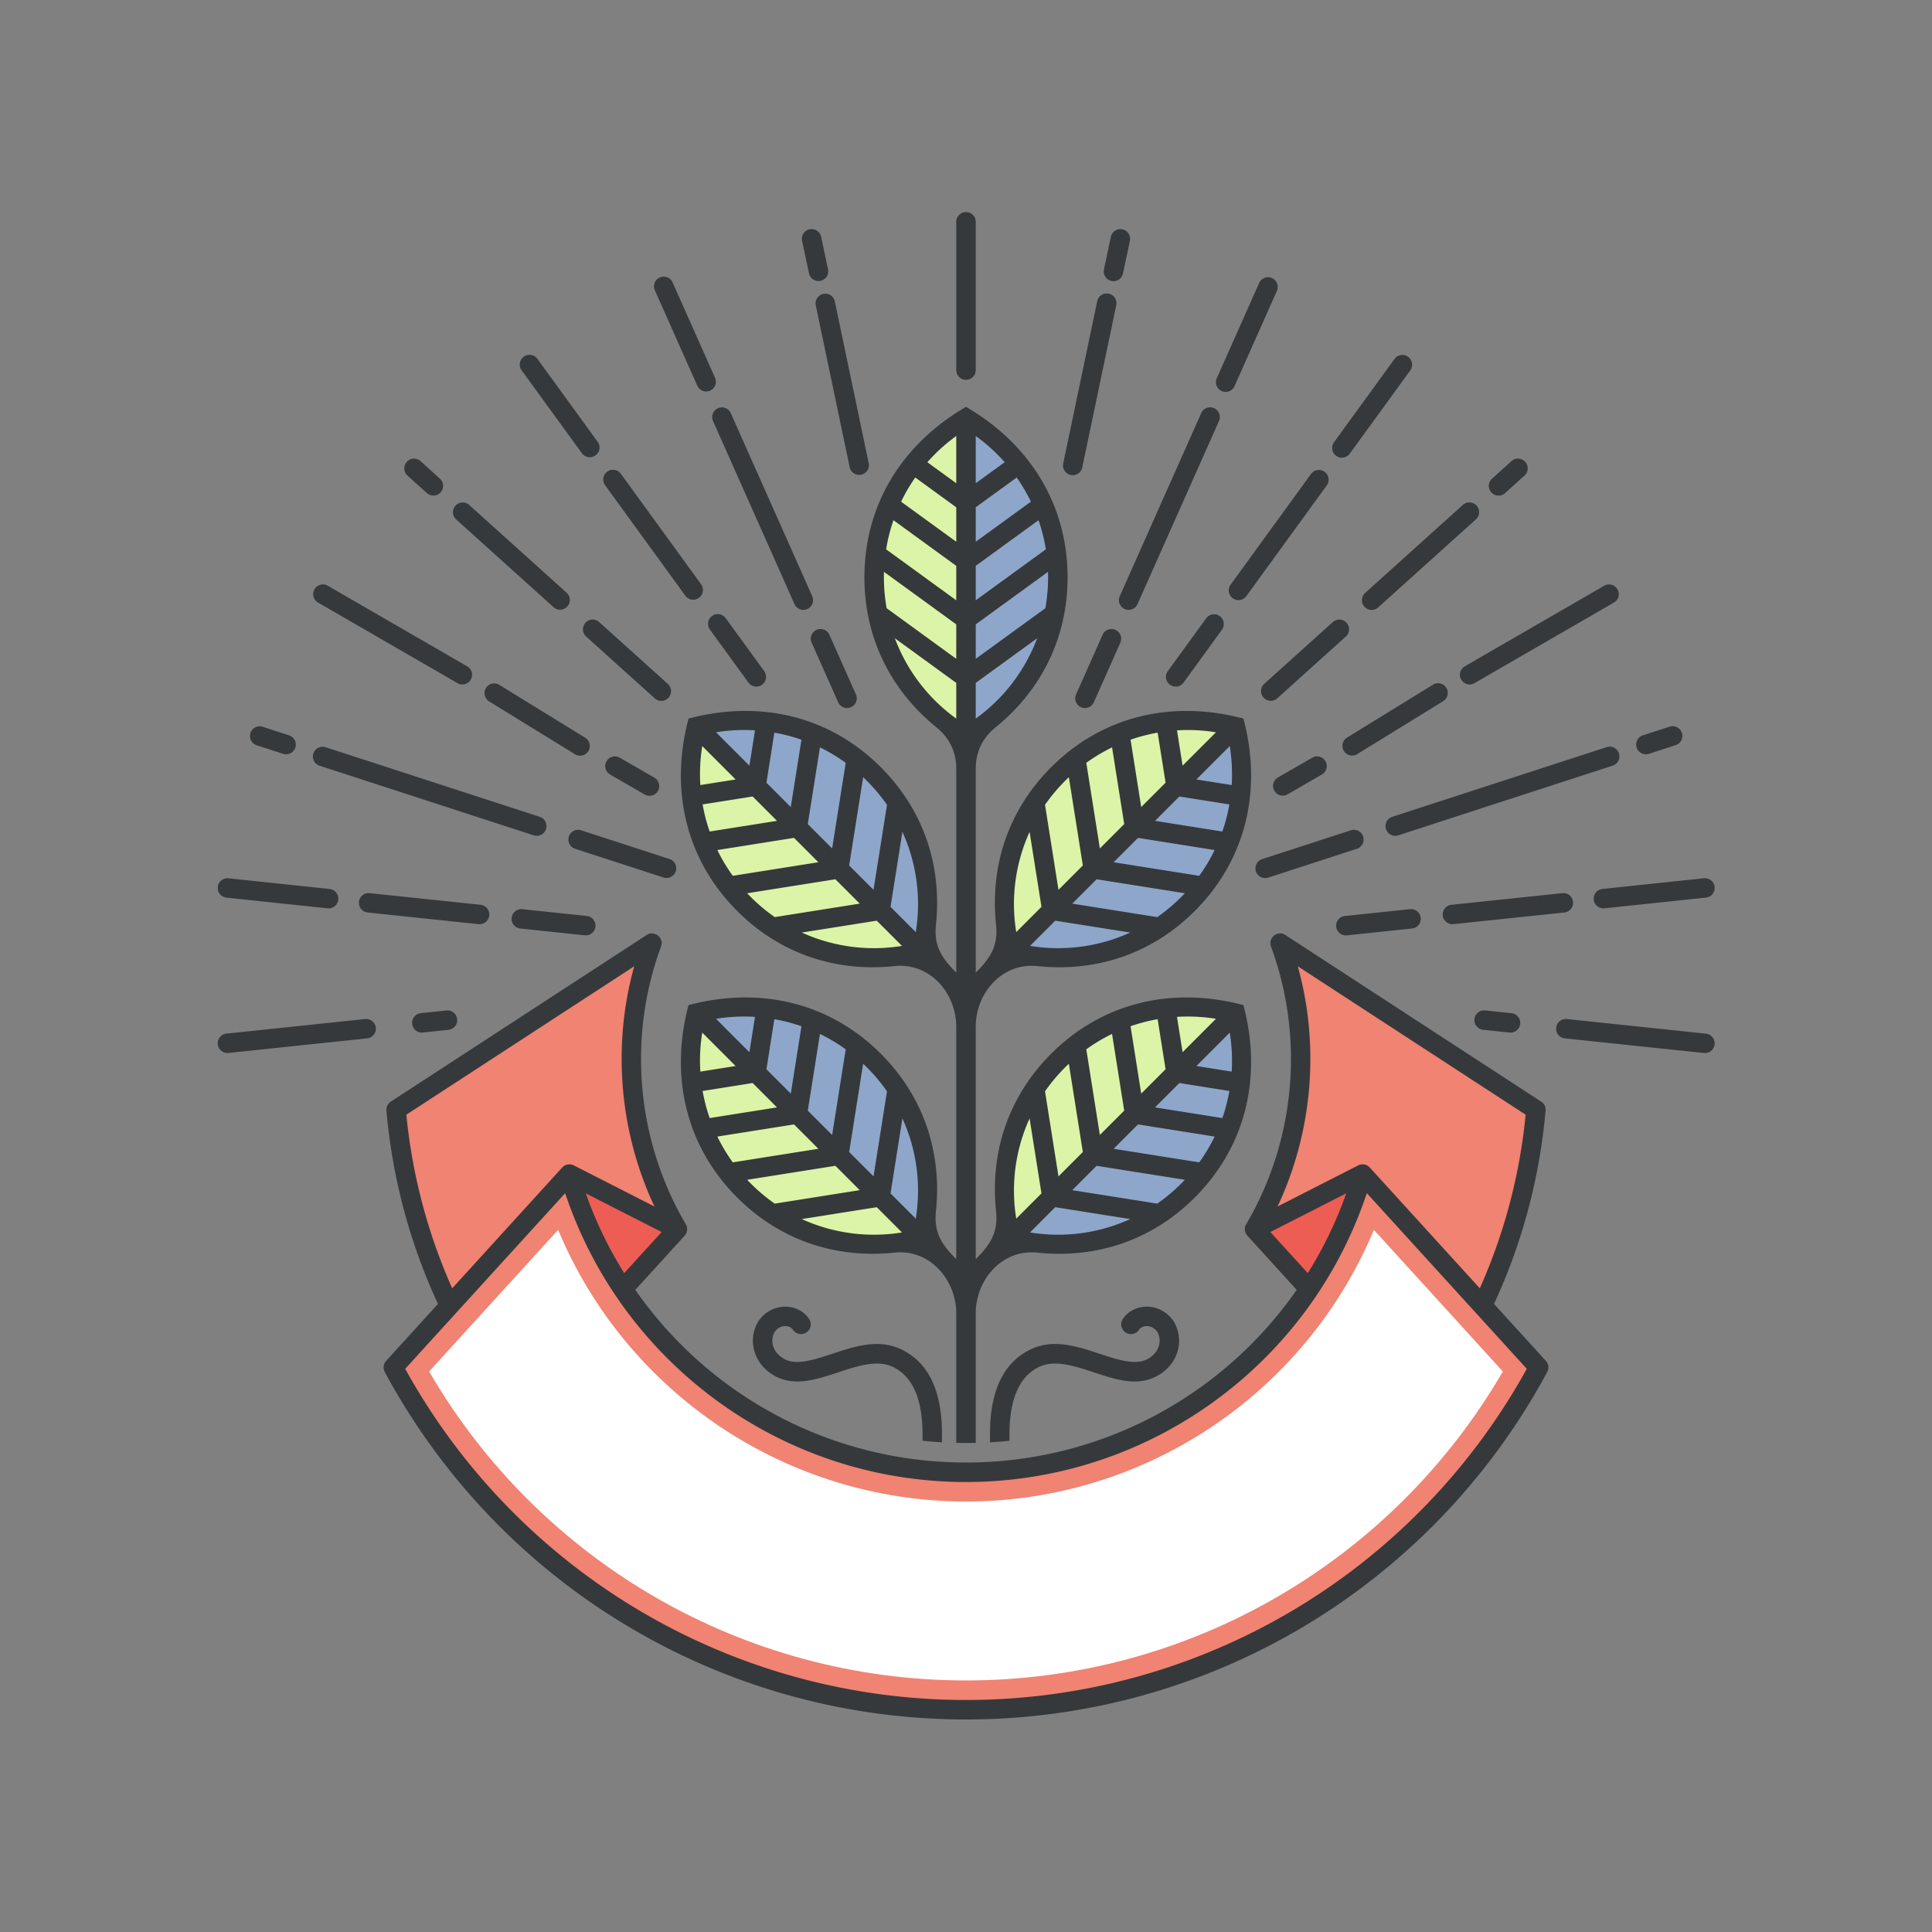 <svg data-bbox="22.538 21.955 154.964 156.045" viewBox="0 0 200 200" height="200" width="200" xmlns="http://www.w3.org/2000/svg" data-type="color">
    <rect x="0" y="0" width="200" height="200" fill="#808080" stroke="none"/>
    <g>
        <path d="M59.463 123.198c5.812 17.425 22.162 29.21 40.537 29.21 18.373 0 34.721-11.771 40.536-29.21l.546-1.632 18.205 19.99-.351.633c-11.877 21.492-34.385 34.8-58.937 34.8s-47.06-13.308-58.937-34.8l-.35-.633 18.206-19.99.545 1.632z" fill="#F08372" clip-rule="evenodd" fill-rule="evenodd" data-color="1"/>
        <path d="M57.776 127.317l-13.352 14.66C55.938 161.77 77.033 173.96 100 173.96c22.968 0 44.061-12.191 55.576-31.983l-13.352-14.66c-7.065 16.922-23.68 28.12-42.224 28.12-18.538 0-35.16-11.201-42.224-28.12z" fill="#FFFFFF" clip-rule="evenodd" fill-rule="evenodd" data-color="2"/>
        <path d="M58.849 121.49l11.281 5.751-5.659 6.214c-2.596-4.142-4.018-7.41-5.622-11.965zm76.68 11.965l-5.659-6.214 11.282-5.751c-1.605 4.555-3.028 7.823-5.623 11.965z" fill="#EE5D54" clip-rule="evenodd" fill-rule="evenodd" data-color="3"/>
        <path d="M69.92 127.137l-10.975-5.596-.016.019-12.41 13.627-.629-1.409a58.878 58.878 0 0 1-4.827-18.286l-.06-.612 26.339-17.153-.717 2.576c-2.221 7.976-1.489 16.671 2.038 24.164l1.257 2.67zm71.137-5.596l-10.977 5.596 1.258-2.67c3.527-7.494 4.258-16.188 2.038-24.166l-.718-2.574 26.339 17.155-.059.61a58.935 58.935 0 0 1-4.828 18.286l-.628 1.409-12.41-13.627-.015-.019z" fill="#F08372" clip-rule="evenodd" fill-rule="evenodd" data-color="1"/>
        <path d="M95.479 128.262l-23.461-23.474c15.455-2.515 26.038 7.618 23.461 23.474zm0-29.663L72.018 75.125c15.455-2.514 26.038 7.621 23.461 23.474zM100 76.361V43.164c12.706 9.153 13.025 23.81 0 33.197zm4.522 51.901l23.462-23.474c2.512 15.461-7.617 26.05-23.462 23.474zm0-29.663l23.462-23.474c2.512 15.463-7.617 26.052-23.462 23.474z" fill="#8FA6CB" clip-rule="evenodd" fill-rule="evenodd" data-color="4"/>
        <path d="M95.48 98.599c-15.846 2.578-25.975-8.011-23.462-23.474L95.48 98.599zm0 29.663c-15.846 2.577-25.975-8.013-23.462-23.474l23.462 23.474zM100 76.359c-5.57-4.012-8.221-7.654-9.21-13.219-1.553-8.707 2.243-14.956 9.209-19.976L100 76.359zm4.522 51.903c-2.577-15.855 8.006-25.988 23.461-23.474l-23.461 23.474zm0-29.663c-2.577-15.853 8.006-25.988 23.461-23.474l-23.461 23.474z" fill="#DBF4A7" clip-rule="evenodd" fill-rule="evenodd" data-color="5"/>
        <path d="M98.991 23.01a1.01 1.01 0 1 1 2.018 0v15.255a1.01 1.01 0 1 1-2.018 0V23.01zm-3.496 126.136c.048-2.116-.059-6.222-3.074-7.648-1.617-.766-3.665-.089-5.642.563-2.298.76-4.516 1.492-6.542.391a5.184 5.184 0 0 1-.579-.368c-.916-.678-1.432-1.566-1.628-2.464a3.84 3.84 0 0 1 .352-2.625 3.58 3.58 0 0 1 .212-.344c.016-.021.032-.043.049-.062.238-.317.522-.577.829-.779a3.358 3.358 0 0 1 1.793-.544 3.015 3.015 0 0 1 1.791.548c.28.2.527.451.724.754a1.009 1.009 0 0 1-1.688 1.104.771.771 0 0 0-.204-.216 1.02 1.02 0 0 0-.608-.179 1.346 1.346 0 0 0-1.019.51l-.028.041a1.577 1.577 0 0 0-.085.13c-.183.338-.246.783-.147 1.238.099.451.366.906.843 1.261l.047.033c.108.076.211.142.307.194 1.254.682 3.069.082 4.949-.538 2.349-.777 4.785-1.582 7.132-.47 4.226 1.999 4.288 7.162 4.223 9.634a44.603 44.603 0 0 1-2.007-.164zm9.01 0c-.048-2.116.059-6.222 3.073-7.648 1.618-.766 3.667-.089 5.643.563 2.298.76 4.516 1.492 6.542.391.199-.109.373-.218.52-.323a.64.64 0 0 0 .058-.045c.916-.678 1.432-1.566 1.628-2.464a3.846 3.846 0 0 0-.352-2.625 3.39 3.39 0 0 0-.212-.344c-.016-.021-.032-.043-.049-.062a3.319 3.319 0 0 0-2.623-1.323 3.017 3.017 0 0 0-1.791.548c-.281.2-.527.451-.724.754a1.008 1.008 0 0 0 1.686 1.104.8.8 0 0 1 .204-.216c.17-.122.385-.181.609-.179a1.34 1.34 0 0 1 1.019.51l.028.041c.04.054.068.099.084.13.184.338.247.783.148 1.238-.099.451-.367.906-.844 1.261l-.048.033a3.04 3.04 0 0 1-.306.194c-1.254.682-3.069.082-4.95-.538-2.349-.777-4.785-1.582-7.132-.47-4.225 1.999-4.288 7.162-4.223 9.634.676-.04 1.346-.094 2.012-.164zm55.65-7.091C148.213 164.206 125.158 178 100 178c-25.168 0-48.231-13.805-60.169-35.97a1.008 1.008 0 0 1 .148-1.162l5.36-5.885a59.979 59.979 0 0 1-5.335-20.013 1.008 1.008 0 0 1 .454-.931l26.427-17.213c.795-.585 1.891.218 1.545 1.158-3.481 9.424-2.535 20.087 2.564 28.746.233.379.165.892-.139 1.209l-5.089 5.588C73.581 144.727 86.297 151.4 100 151.4c13.704 0 26.418-6.672 34.234-17.874l-5.071-5.567a1.014 1.014 0 0 1-.136-1.269c5.081-8.647 6.018-19.298 2.543-28.707-.325-.892.677-1.722 1.492-1.191l26.415 17.204c.34.187.557.561.52.973a59.999 59.999 0 0 1-5.337 20.013l5.366 5.891c.303.333.342.813.129 1.182zm-59.146-96.919c1.096.789 2.101 1.7 2.994 2.712l-2.994 2.174v-4.886zm26.295 32.099c.216 1.335.283 2.689.199 4.034l-3.654-.579 3.455-3.455zm-.038 6.039a17.915 17.915 0 0 1-.73 2.804l-6.968-1.104 2.52-2.522 5.178.822zm-1.527 4.722a17.908 17.908 0 0 1-1.594 2.668l-8.861-1.405 2.521-2.522 7.934 1.259zm-3.085 4.473a18.253 18.253 0 0 1-2.855 2.47l-8.798-1.395 2.521-2.522 9.132 1.447zm-5.655 4.067a18.016 18.016 0 0 1-10.37 1.383l2.61-2.611 7.76 1.228zm2.84-20.692l.821 5.18-2.521 2.522-1.104-6.972c.913-.318 1.85-.563 2.804-.73zm2.582 3.418l-.579-3.655a18.043 18.043 0 0 1 4.033.2l-3.454 3.455zm-7.301-1.893l1.258 7.939-2.521 2.522-1.403-8.864a17.926 17.926 0 0 1 2.666-1.597zm-4.472 3.088l1.447 9.136-2.521 2.522-1.394-8.802a18.3 18.3 0 0 1 2.468-2.856zm-4.065 5.658l1.229 7.762-2.611 2.613a18.049 18.049 0 0 1 1.382-10.375zm22.137-11.728c-7.256-1.935-14.521-.35-19.905 5.036-4.487 4.488-6.337 10.29-5.704 16.302.234 2.233-.624 3.484-2.102 4.963V79.561c0-1.702.698-3.167 2.021-4.238 4.695-3.802 7.487-9.214 7.487-15.562 0-7.617-4.016-13.877-10.517-17.643-6.501 3.766-10.517 10.026-10.517 17.643 0 6.348 2.792 11.759 7.487 15.562 1.322 1.071 2.021 2.536 2.021 4.238v21.123c-1.477-1.479-2.335-2.73-2.101-4.961.631-6.012-1.219-11.812-5.705-16.3-5.384-5.386-12.649-6.972-19.906-5.036-1.936 7.261-.351 14.53 5.033 19.916 4.487 4.489 10.285 6.338 16.293 5.707 3.654-.385 6.385 2.792 6.385 6.29v24.045c-1.477-1.477-2.335-2.728-2.101-4.961.631-6.01-1.219-11.812-5.705-16.3-5.384-5.386-12.649-6.972-19.906-5.035-1.936 7.261-.351 14.528 5.033 19.914 4.487 4.49 10.285 6.34 16.293 5.709 3.648-.385 6.385 2.81 6.385 6.29v13.403c.335.008.672.014 1.009.014.337 0 .673-.006 1.009-.014v-13.407c0-3.48 2.735-6.67 6.383-6.286 6.009.631 11.809-1.218 16.296-5.709 5.384-5.386 6.968-12.653 5.032-19.914-7.256-1.937-14.521-.352-19.905 5.035-4.487 4.49-6.337 10.292-5.704 16.304.234 2.233-.624 3.484-2.102 4.961v-24.051c0-3.499 2.728-6.672 6.383-6.288 6.009.633 11.809-1.218 16.296-5.707 5.386-5.386 6.971-12.655 5.034-19.916zm-56.023 2.848l3.455 3.455-3.654.579a18.174 18.174 0 0 1 .199-4.034zm.038 6.039l5.179-.822 2.52 2.522-6.969 1.104a17.915 17.915 0 0 1-.73-2.804zm1.526 4.722l7.936-1.259 2.52 2.522-8.861 1.405a17.915 17.915 0 0 1-1.595-2.668zm3.086 4.473l9.132-1.448 2.52 2.522-8.798 1.395a18.194 18.194 0 0 1-2.854-2.469zm5.655 4.067l7.759-1.228 2.611 2.611a18.031 18.031 0 0 1-10.37-1.383zm-2.84-20.692c.953.167 1.89.412 2.804.731l-1.104 6.972-2.52-2.522.82-5.181zm-2.583 3.418l-3.455-3.455a18.046 18.046 0 0 1 4.033-.2l-.578 3.655zm7.302-1.893c.922.449 1.815.981 2.667 1.597l-1.404 8.864-2.521-2.522 1.258-7.939zm4.472 3.088a18.392 18.392 0 0 1 2.468 2.856l-1.394 8.802-2.52-2.522 1.446-9.136zm4.064 5.658a18.051 18.051 0 0 1 1.382 10.376l-2.611-2.613 1.229-7.763zm33.887 20.781c.216 1.335.283 2.689.199 4.036l-3.654-.579 3.455-3.457zm-.038 6.041a17.973 17.973 0 0 1-.73 2.804l-6.968-1.104 2.52-2.522 5.178.822zm-1.527 4.72a17.927 17.927 0 0 1-1.594 2.67l-8.861-1.405 2.521-2.522 7.934 1.257zm-3.085 4.474a18.24 18.24 0 0 1-2.855 2.468l-8.798-1.393 2.521-2.522 9.132 1.447zm-5.655 4.067a18.016 18.016 0 0 1-10.37 1.383l2.61-2.613 7.76 1.23zm2.84-20.691l.821 5.18-2.521 2.522-1.104-6.974a17.91 17.91 0 0 1 2.804-.728zm2.582 3.417l-.579-3.657a18.162 18.162 0 0 1 4.033.2l-3.454 3.457zm-7.301-1.892l1.258 7.939-2.521 2.522-1.403-8.866a17.829 17.829 0 0 1 2.666-1.595zm-4.472 3.087l1.447 9.136-2.521 2.522-1.394-8.802a18.3 18.3 0 0 1 2.468-2.856zm-4.065 5.659l1.229 7.762-2.611 2.613a18.047 18.047 0 0 1 1.382-10.375zm-33.886-8.882l3.455 3.457-3.654.579a18.186 18.186 0 0 1 .199-4.036zm.038 6.041l5.179-.822 2.52 2.522-6.969 1.104a18.002 18.002 0 0 1-.73-2.804zm1.526 4.72l7.936-1.257 2.52 2.522-8.861 1.405a18.036 18.036 0 0 1-1.595-2.67zm3.086 4.474l9.132-1.448 2.52 2.522-8.798 1.393a18.077 18.077 0 0 1-2.854-2.467zm5.655 4.067l7.759-1.23 2.611 2.613a18.015 18.015 0 0 1-10.37-1.383zm-2.84-20.691c.953.167 1.89.41 2.804.729l-1.104 6.974-2.52-2.522.82-5.181zm-2.583 3.417l-3.455-3.457a18.165 18.165 0 0 1 4.033-.2l-.578 3.657zm7.302-1.892a17.99 17.99 0 0 1 2.667 1.595l-1.404 8.866-2.521-2.522 1.258-7.939zm4.472 3.087a18.3 18.3 0 0 1 2.468 2.856l-1.394 8.802-2.52-2.522 1.446-9.136zm4.064 5.659a18.049 18.049 0 0 1 1.382 10.376l-2.611-2.613 1.229-7.763zm11.835-66.346c.554.793 1.047 1.63 1.466 2.501l-5.709 4.148v-3.566l4.243-3.083zm2.257 4.419c.335.97.591 1.978.758 3.016l-7.259 5.275v-3.566l6.501-4.725zm.98 5.347a18.26 18.26 0 0 1-.274 3.764l-7.206 5.239v-3.566l7.48-5.437zm-1.124 6.876a18.052 18.052 0 0 1-6.356 8.314v-3.696l6.356-4.618zM94.748 49.432l4.243 3.084v3.566l-5.709-4.148c.421-.874.911-1.709 1.466-2.502zm4.243.591l-2.993-2.174a18.053 18.053 0 0 1 2.993-2.712v4.886zm-6.5 3.828l6.5 4.726v3.566l-7.258-5.275a17.81 17.81 0 0 1 .758-3.017zm-.981 5.347l7.481 5.437V68.2l-7.207-5.239a18.315 18.315 0 0 1-.274-3.763zm1.125 6.876l6.356 4.619v3.696a18.033 18.033 0 0 1-6.356-8.315zm-24.886 58.822c-3.633-7.718-4.385-16.648-2.097-24.865l-23.585 15.362a57.829 57.829 0 0 0 4.744 17.973l11.353-12.467a1.006 1.006 0 0 1 1.237-.258l8.348 4.255zm-7.109-1.36a41.545 41.545 0 0 0 3.979 8.256l3.872-4.253-7.851-4.003zm74.74 8.256a41.494 41.494 0 0 0 3.98-8.256l-7.852 4.003 3.872 4.253zm6.455-10.893l11.354 12.467a57.87 57.87 0 0 0 4.744-17.973l-23.585-15.362c2.288 8.219 1.536 17.147-2.097 24.865l8.348-4.255c.43-.219.943-.101 1.236.258zm-83.329 2.618L41.946 141.7c11.699 21.172 33.869 34.281 58.053 34.281 24.186 0 46.355-13.11 58.054-34.281l-16.56-18.183c-5.952 17.847-22.682 29.902-41.494 29.902-18.968-.001-35.594-12.215-41.493-29.902zm51.558-75.54a1.007 1.007 0 1 0 1.971.418l3.519-16.8a1.007 1.007 0 1 0-1.971-.42l-3.519 16.802zm4.217-20.086a1.007 1.007 0 1 0 1.971.418l.724-3.41a1.008 1.008 0 0 0-1.971-.418l-.724 3.41zm-2.879 43.974a1.006 1.006 0 1 0 1.837.82l2.758-6.198a1.007 1.007 0 0 0-1.837-.82l-2.758 6.198zm4.497-10.106a1.007 1.007 0 0 0 1.837.82l8.47-19.032a1.007 1.007 0 0 0-1.838-.82l-8.469 19.032zm10.062-22.606a1.005 1.005 0 1 0 1.837.82l4.405-9.902a1.007 1.007 0 0 0-1.837-.82l-4.405 9.902zm-5.069 30.322a1.008 1.008 0 1 0 1.633 1.186l3.985-5.491a1.008 1.008 0 0 0-1.631-1.184l-3.987 5.489zm6.5-8.95a1.007 1.007 0 1 0 1.631 1.184l8.336-11.478a1.008 1.008 0 0 0-1.631-1.184l-8.336 11.478zm10.707-14.748a1.012 1.012 0 0 0 .224 1.409 1.01 1.01 0 0 0 1.408-.225l6.293-8.662a1.01 1.01 0 0 0-1.631-1.186l-6.294 8.664zm-7.25 25.036a1.009 1.009 0 0 0 1.348 1.5l7.151-6.441a1.009 1.009 0 0 0-1.348-1.5l-7.151 6.441zm10.47-9.431a1.008 1.008 0 1 0 1.348 1.5l10.076-9.078a1.009 1.009 0 1 0-1.348-1.498l-10.076 9.076zm13.143-11.839a1.008 1.008 0 1 0 1.349 1.498l2.022-1.821a1.009 1.009 0 0 0-1.349-1.5l-2.022 1.823zm-22.205 30.962a1.006 1.006 0 0 0 1.002 1.743l3.585-2.071a1.004 1.004 0 1 0-1-1.743l-3.587 2.071zm7.175-4.144a1.007 1.007 0 0 0 1.001 1.745l8.939-5.503a1.005 1.005 0 0 0-1.001-1.743l-8.939 5.501zm12.201-7.382a1.004 1.004 0 1 0 1.001 1.743l14.476-8.365a1.007 1.007 0 0 0-1.001-1.745l-14.476 8.367zm-20.941 19.946a1.008 1.008 0 1 0 .623 1.916l9.15-2.975a1.007 1.007 0 1 0-.622-1.916l-9.151 2.975zm13.398-4.357a1.009 1.009 0 0 0 .623 1.918l22.233-7.228a1.007 1.007 0 1 0-.622-1.918l-22.234 7.228zm25.984-8.446a1.007 1.007 0 1 0 .623 1.916l2.764-.898a1.007 1.007 0 1 0-.622-1.918l-2.765.9zM139.22 94.824a1.007 1.007 0 1 0 .205 2.004l6.747-.709a1.007 1.007 0 0 0-.205-2.004l-6.747.709zm10.996-1.156a1.008 1.008 0 0 0 .205 2.004l11.521-1.21a1.007 1.007 0 0 0-.205-2.004l-11.521 1.21zm15.664-1.642c-.553.056-.956.55-.898 1.104.056.554.55.956 1.103.9l10.511-1.11a1.007 1.007 0 1 0-.205-2.004l-10.511 1.11zm-12.141 12.573a1.007 1.007 0 0 0-.206 2.004l2.735.288a1.009 1.009 0 0 0 1.105-.9 1.01 1.01 0 0 0-.9-1.104l-2.734-.288zm8.461.89a1.007 1.007 0 0 0-.205 2.004l14.396 1.514a1.007 1.007 0 0 0 .205-2.004l-14.396-1.514zM89.935 47.977a1.008 1.008 0 0 1-1.971.418l-3.519-16.8a1.008 1.008 0 0 1 1.971-.42l3.519 16.802zM85.72 27.891a1.008 1.008 0 0 1-1.972.418l-.725-3.41a1.008 1.008 0 0 1 1.971-.418l.726 3.41zm2.878 43.974a1.006 1.006 0 1 1-1.837.82l-2.759-6.198a1.007 1.007 0 0 1 1.837-.82l2.759 6.198zm-4.497-10.106a1.007 1.007 0 0 1-1.837.82l-8.47-19.032a1.007 1.007 0 0 1 1.837-.82l8.47 19.032zM74.04 39.153a1.007 1.007 0 0 1-1.837.82l-4.405-9.902a1.006 1.006 0 1 1 1.837-.82l4.405 9.902zm5.068 30.322a1.009 1.009 0 0 1-1.633 1.186l-3.986-5.491a1.01 1.01 0 0 1 .224-1.409 1.01 1.01 0 0 1 1.408.225l3.987 5.489zm-6.5-8.95a1.01 1.01 0 0 1-1.633 1.184L62.64 50.231a1.01 1.01 0 0 1 .224-1.409 1.01 1.01 0 0 1 1.408.225l8.336 11.478zM61.901 45.777a1.01 1.01 0 0 1-1.633 1.184l-6.294-8.662a1.01 1.01 0 0 1 1.633-1.186l6.294 8.664zm7.251 25.036a1.009 1.009 0 0 1-1.349 1.5l-7.15-6.441a1.009 1.009 0 0 1 1.348-1.5l7.151 6.441zm-10.47-9.431a1.009 1.009 0 0 1-1.348 1.5l-10.077-9.078a1.009 1.009 0 1 1 1.349-1.498l10.076 9.076zM45.537 49.543a1.007 1.007 0 1 1-1.348 1.498l-2.022-1.821a1.009 1.009 0 0 1 1.349-1.5l2.021 1.823zm22.205 30.962a1.005 1.005 0 0 1-1.002 1.743l-3.585-2.071a1.005 1.005 0 0 1 1.001-1.743l3.586 2.071zm-7.175-4.144a1.006 1.006 0 0 1-1.001 1.745l-8.939-5.503a1.006 1.006 0 0 1 1.002-1.743l8.938 5.501zm-12.2-7.382c.481.276.647.892.37 1.374-.276.48-.89.647-1.372.369l-14.476-8.365a1.007 1.007 0 0 1 1.002-1.745l14.476 8.367zm20.941 19.946a1.007 1.007 0 1 1-.622 1.916l-9.151-2.975a1.007 1.007 0 1 1 .622-1.916l9.151 2.975zm-13.399-4.357a1.009 1.009 0 0 1-.623 1.918l-22.234-7.228a1.009 1.009 0 0 1 .623-1.918l22.234 7.228zm-25.983-8.446a1.007 1.007 0 1 1-.623 1.916l-2.765-.898a1.009 1.009 0 0 1 .623-1.918l2.765.9zM60.78 94.824a1.008 1.008 0 0 1-.205 2.004l-6.747-.709a1.008 1.008 0 0 1 .205-2.004l6.747.709zm-10.996-1.156a1.008 1.008 0 0 1-.205 2.004l-11.521-1.21a1.007 1.007 0 1 1 .206-2.004l11.52 1.21zM34.12 92.026a1.007 1.007 0 1 1-.205 2.004l-10.511-1.11a1.008 1.008 0 0 1 .205-2.004l10.511 1.11zm12.141 12.573a1.008 1.008 0 0 1 .205 2.004l-2.735.288a1.008 1.008 0 0 1-.205-2.004l2.735-.288zm-8.461.89a1.009 1.009 0 0 1 1.105.9 1.009 1.009 0 0 1-.9 1.104l-14.396 1.514a1.008 1.008 0 0 1-.205-2.004l14.396-1.514z" fill="#36393B" clip-rule="evenodd" fill-rule="evenodd" data-color="6"/>
    </g>
</svg>
